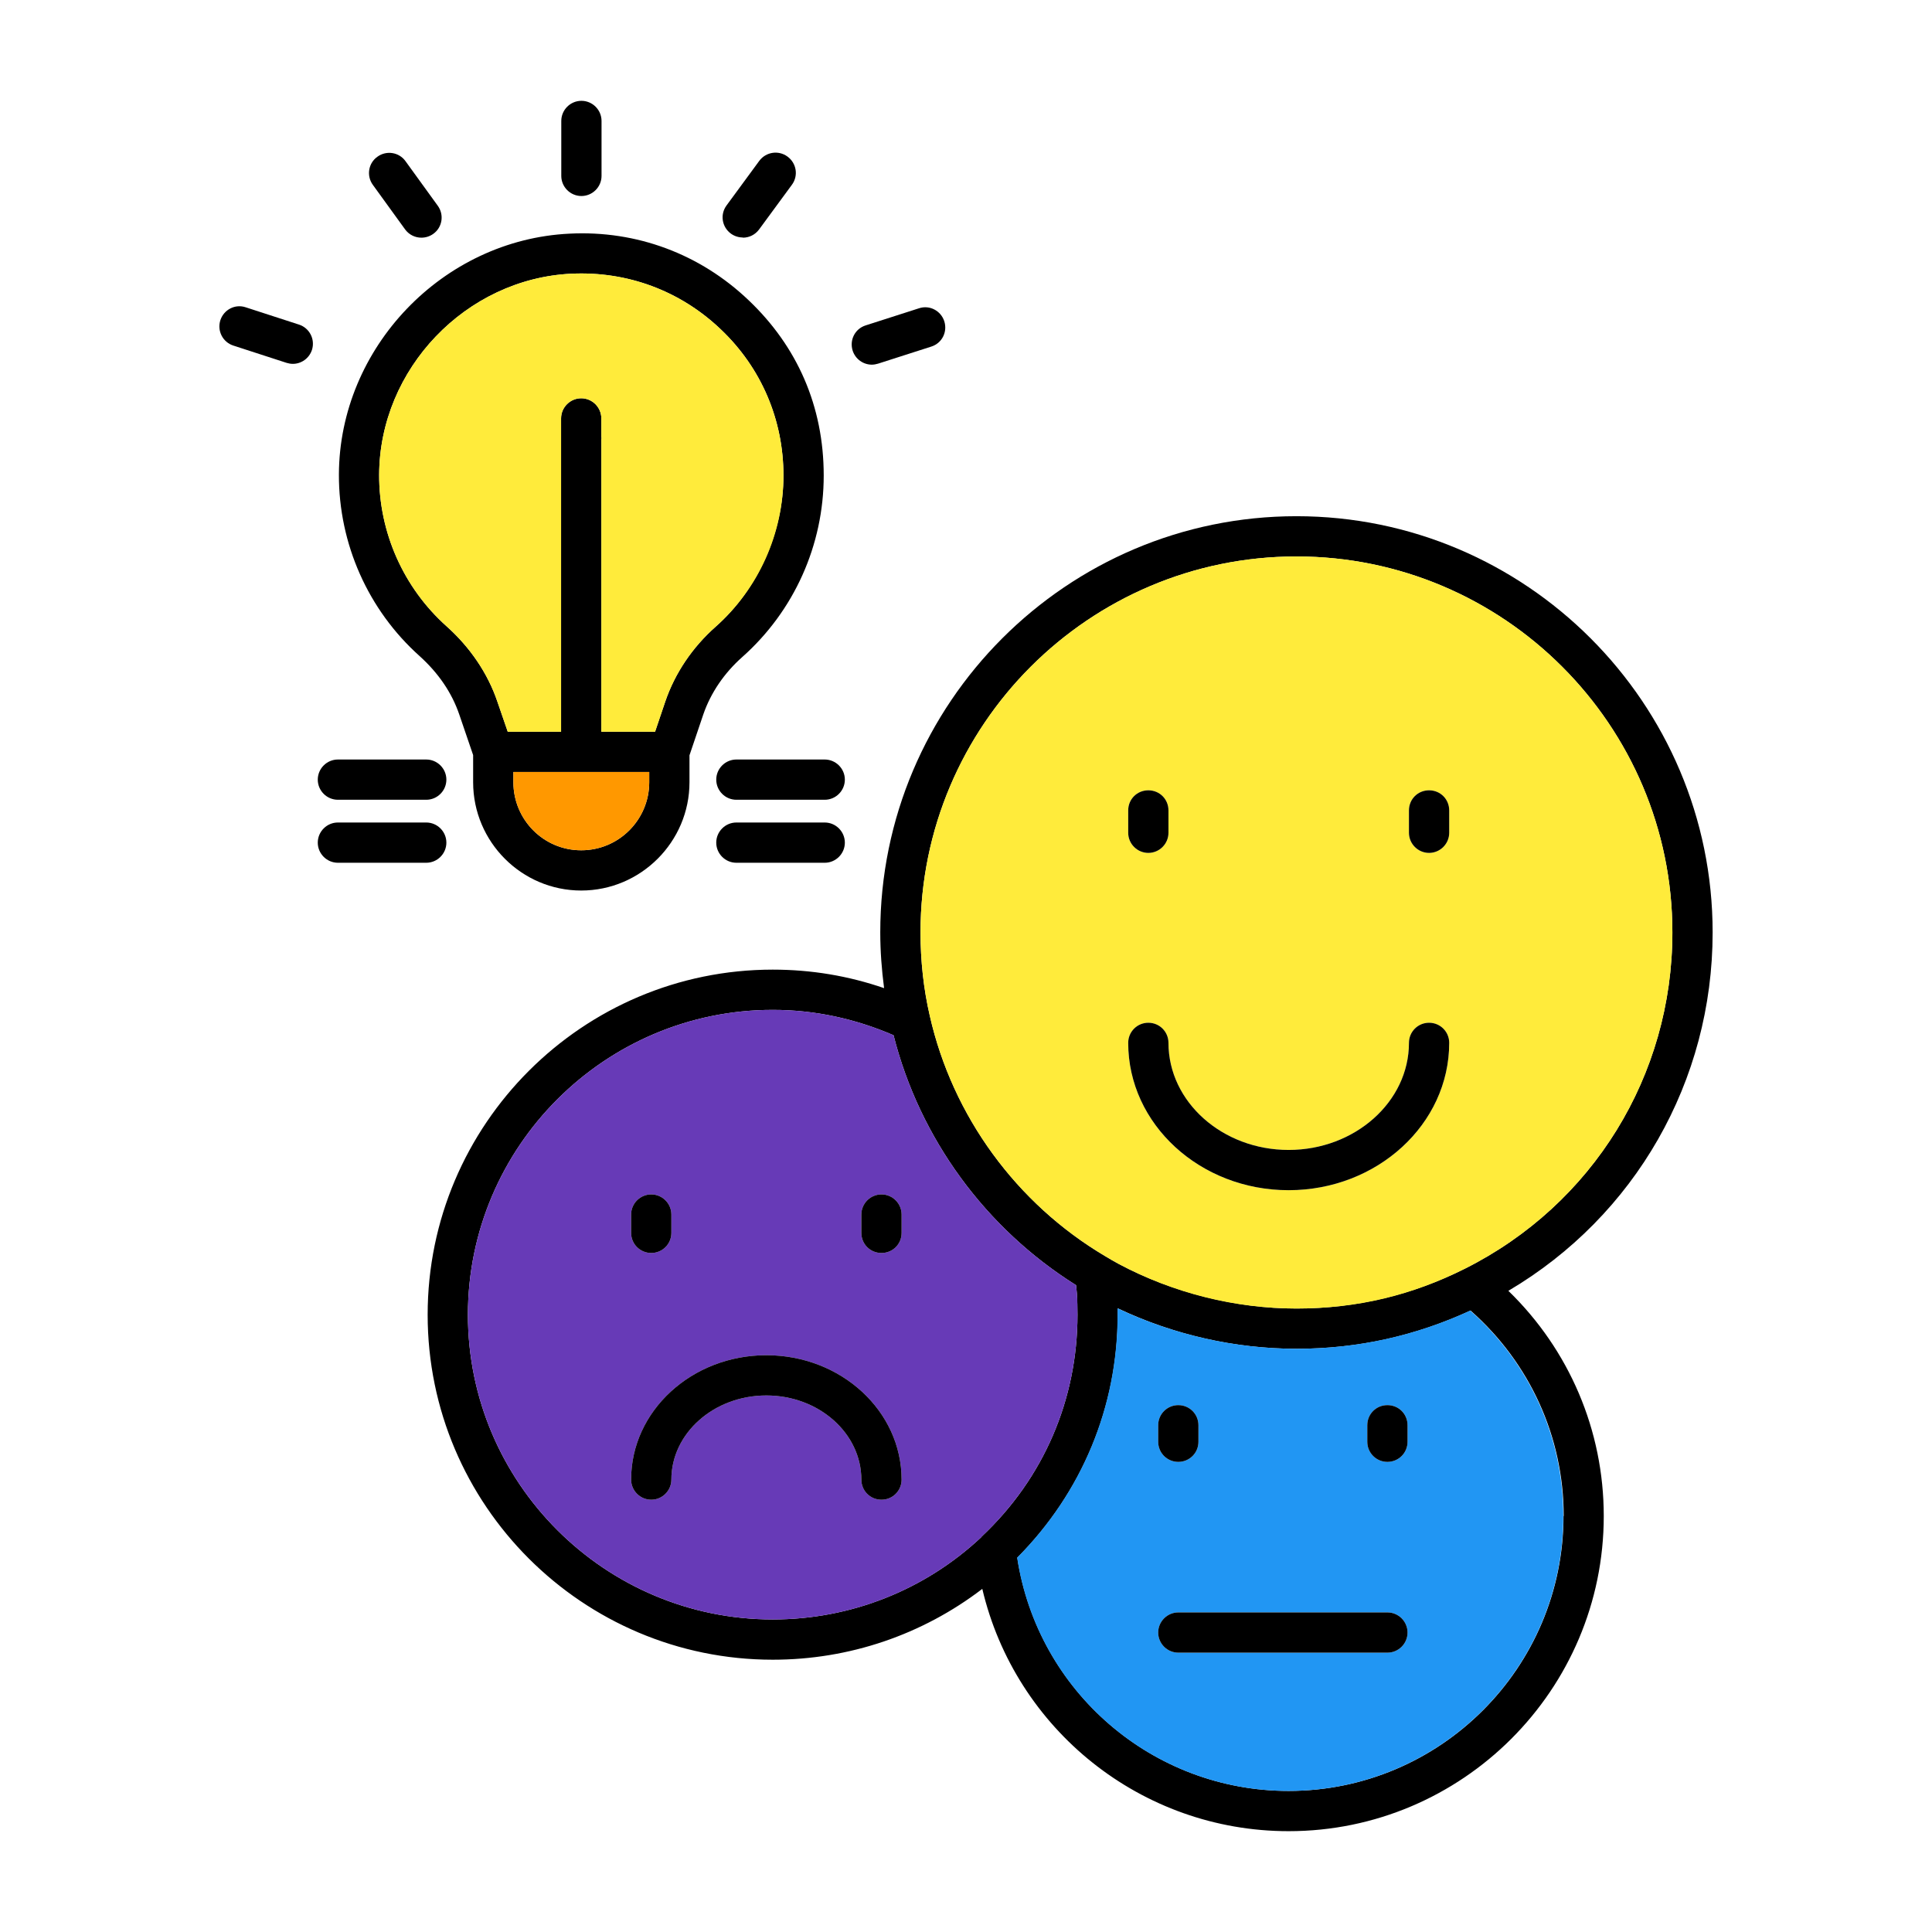 <svg xmlns="http://www.w3.org/2000/svg" id="Layer_1" viewBox="0 0 96 96" data-name="Layer 1"><path d="m85.1 46.33c0-11.4-9.28-20.68-20.68-20.68s-20.68 9.28-20.68 20.68c0 .93.07 1.85.19 2.77-1.77-.61-3.62-.92-5.53-.92-9.45 0-17.15 7.69-17.15 17.15s7.7 17.14 17.15 17.14c3.8 0 7.43-1.24 10.41-3.52 1.64 6.97 7.89 12.04 15.22 12.04 8.63 0 15.66-7.02 15.66-15.66 0-4.26-1.72-8.26-4.74-11.19 6.3-3.72 10.15-10.42 10.15-17.81zm-20.68-18.68c10.3 0 18.68 8.38 18.68 18.68 0 7.11-3.95 13.52-10.31 16.71-2.61 1.31-5.42 1.98-8.37 1.98s-6.12-.77-8.82-2.21c-.22-.12-.45-.25-.68-.39-4.41-2.61-7.59-6.96-8.72-11.95-.31-1.34-.46-2.73-.46-4.14 0-10.3 8.38-18.68 18.68-18.68zm-15.63 48.69s-.03.03-.04.05c-2.81 2.63-6.49 4.08-10.35 4.08-8.35 0-15.15-6.79-15.15-15.14s6.8-15.15 15.15-15.15c2.09 0 4.1.44 6 1.26 1.3 5.13 4.57 9.6 9.07 12.42.01.13.03.27.04.41.02.35.03.7.03 1.06 0 4.21-1.68 8.12-4.75 11.01zm28.9-1.01c0 7.54-6.13 13.66-13.66 13.66-6.76 0-12.47-4.95-13.48-11.59 3.21-3.23 4.99-7.49 4.99-12.07 0-.11 0-.22 0-.32 2.76 1.31 5.81 2.01 8.89 2.01s5.93-.65 8.64-1.9c2.94 2.59 4.63 6.28 4.63 10.21z"></path><path d="m73.06 65.12c-2.71 1.25-5.61 1.9-8.64 1.9s-6.13-.7-8.89-2.01v.32c0 4.58-1.78 8.84-4.99 12.07 1.01 6.64 6.72 11.59 13.48 11.59 7.53 0 13.66-6.12 13.66-13.66 0-3.93-1.69-7.62-4.63-10.21zm-15.51 5.7c0-.56.45-1 1-1s1 .44 1 1v.82c0 .56-.45 1-1 1s-1-.44-1-1zm11.39 11.3h-10.39c-.55 0-1-.45-1-1s.45-1 1-1h10.39c.55 0 1 .45 1 1s-.45 1-1 1zm1-10.48c0 .56-.45 1-1 1s-1-.44-1-1v-.82c0-.56.44-1 1-1s1 .44 1 1z" fill="#2196f3"></path><path d="m53.51 64.27c-.01-.14-.03-.28-.04-.41-4.5-2.82-7.77-7.29-9.07-12.42-1.9-.82-3.91-1.26-6-1.26-8.35 0-15.15 6.8-15.15 15.15s6.8 15.14 15.15 15.14c3.86 0 7.54-1.45 10.35-4.08.01-.02.03-.03.04-.05 3.07-2.89 4.75-6.8 4.75-11.01 0-.36 0-.71-.03-1.06zm-22.15-3.92c0-.55.45-1 1-1s1 .45 1 1v.91c0 .56-.45 1-1 1s-1-.44-1-1zm12.44 14.17c-.55 0-1-.45-1-1 0-2.3-2.11-4.18-4.72-4.18s-4.72 1.88-4.72 4.18c0 .55-.45 1-1 1s-1-.45-1-1c0-3.41 3.01-6.18 6.72-6.18s6.72 2.77 6.72 6.18c0 .55-.44 1-1 1zm1-13.26c0 .56-.44 1-1 1s-1-.44-1-1v-.91c0-.55.45-1 1-1s1 .45 1 1z" fill="#673ab7"></path><path d="m64.42 27.65c-10.3 0-18.68 8.38-18.68 18.68 0 1.41.15 2.8.46 4.14 1.13 4.99 4.31 9.34 8.72 11.95.23.14.46.27.68.39 2.7 1.44 5.74 2.21 8.82 2.21s5.76-.67 8.37-1.98c6.36-3.19 10.31-9.6 10.31-16.71 0-10.3-8.38-18.68-18.68-18.68zm-8.36 12.62c0-.56.44-1 1-1s1 .44 1 1v1.11c0 .55-.45 1-1 1s-1-.45-1-1zm7.97 18.87c-4.4 0-7.97-3.28-7.97-7.32 0-.55.44-1 1-1s1 .45 1 1c0 2.93 2.68 5.32 5.97 5.32s5.98-2.39 5.98-5.32c0-.55.44-1 1-1s1 .45 1 1c0 4.04-3.58 7.32-7.98 7.32zm7.98-17.76c0 .55-.45 1-1 1s-1-.45-1-1v-1.11c0-.56.44-1 1-1s1 .44 1 1z" fill="#ffeb3b"></path><path d="m69.94 70.82v.82c0 .56-.45 1-1 1s-1-.44-1-1v-.82c0-.56.44-1 1-1s1 .44 1 1z"></path><path d="m59.55 70.82v.82c0 .56-.45 1-1 1s-1-.44-1-1v-.82c0-.56.45-1 1-1s1 .44 1 1z"></path><path d="m69.94 81.12c0 .55-.45 1-1 1h-10.39c-.55 0-1-.45-1-1s.45-1 1-1h10.39c.55 0 1 .45 1 1z"></path><path d="m44.8 60.35v.91c0 .56-.44 1-1 1s-1-.44-1-1v-.91c0-.55.45-1 1-1s1 .45 1 1z"></path><path d="m33.36 60.35v.91c0 .56-.45 1-1 1s-1-.44-1-1v-.91c0-.55.45-1 1-1s1 .45 1 1z"></path><path d="m44.8 73.52c0 .55-.44 1-1 1s-1-.45-1-1c0-2.3-2.11-4.18-4.72-4.18s-4.72 1.88-4.72 4.18c0 .55-.45 1-1 1s-1-.45-1-1c0-3.41 3.01-6.18 6.72-6.18s6.72 2.77 6.72 6.18z"></path><path d="m72.01 40.27v1.11c0 .55-.45 1-1 1s-1-.45-1-1v-1.11c0-.56.44-1 1-1s1 .44 1 1z"></path><path d="m58.06 40.27v1.11c0 .55-.45 1-1 1s-1-.45-1-1v-1.11c0-.56.44-1 1-1s1 .44 1 1z"></path><path d="m72.01 51.82c0 4.04-3.58 7.32-7.98 7.32s-7.97-3.28-7.97-7.32c0-.55.44-1 1-1s1 .45 1 1c0 2.93 2.68 5.32 5.97 5.32s5.98-2.39 5.98-5.32c0-.55.44-1 1-1s1 .45 1 1z"></path><path d="m16.79 39.74h4.39c.55 0 1-.45 1-1s-.45-1-1-1h-4.39c-.55 0-1 .45-1 1s.45 1 1 1z"></path><path d="m35.59 38.74c0 .55.45 1 1 1h4.39c.55 0 1-.45 1-1s-.45-1-1-1h-4.39c-.55 0-1 .45-1 1z"></path><path d="m22.18 41.87c0-.55-.45-1-1-1h-4.39c-.55 0-1 .45-1 1s.45 1 1 1h4.39c.55 0 1-.45 1-1z"></path><path d="m40.98 40.87h-4.39c-.55 0-1 .45-1 1s.45 1 1 1h4.39c.55 0 1-.45 1-1s-.45-1-1-1z"></path><path d="m28.89 9.74c.55 0 1-.45 1-1v-2.73c0-.55-.45-1-1-1s-1 .45-1 1v2.73c0 .55.45 1 1 1z"></path><path d="m20.13 11.4c.2.27.5.41.81.41.2 0 .41-.06.59-.19.45-.32.55-.95.22-1.4l-1.6-2.21c-.32-.45-.95-.55-1.4-.22-.45.32-.55.95-.22 1.4z"></path><path d="m14.86 16.13-2.65-.86c-.53-.18-1.09.12-1.26.64-.17.53.12 1.09.64 1.26l2.65.86c.1.03.21.05.31.05.42 0 .81-.27.95-.69.17-.53-.12-1.09-.64-1.26z"></path><path d="m43.32 18.12c.1 0 .21-.02.31-.05l2.65-.85c.53-.17.81-.73.64-1.26-.17-.52-.73-.82-1.26-.64l-2.65.85c-.53.17-.81.73-.64 1.26.14.42.53.69.95.69z"></path><path d="m36.91 11.81c.31 0 .61-.14.81-.41l1.63-2.22c.33-.45.23-1.07-.22-1.4s-1.07-.23-1.4.21l-1.63 2.22c-.33.45-.23 1.07.22 1.4.18.13.39.19.59.19z"></path><path d="m37.2 14.92c-2.41-2.3-5.57-3.48-8.9-3.31-6.3.3-11.44 5.67-11.46 11.97-.01 3.44 1.45 6.73 4.01 9.02.94.85 1.6 1.82 1.97 2.9l.69 2.02v1.35c0 2.96 2.41 5.38 5.37 5.38s5.38-2.42 5.38-5.38v-1.34l.69-2.04c.37-1.07 1.04-2.05 1.93-2.84 2.58-2.29 4.05-5.57 4.05-9.02s-1.32-6.42-3.73-8.71zm-4.94 23.95c0 1.86-1.51 3.38-3.38 3.38s-3.37-1.52-3.37-3.38v-.51h6.75zm3.29-7.72c-1.15 1.02-2.01 2.3-2.49 3.7l-.51 1.51h-2.67v-14.54s.01-.03.01-.05-.01-.04-.01-.06v-.92c0-.55-.45-1-1-1s-1 .45-1 1v15.57h-2.65l-.52-1.51c-.47-1.38-1.34-2.68-2.53-3.74-2.13-1.91-3.35-4.65-3.34-7.52.02-5.26 4.31-9.74 9.55-9.99 2.79-.13 5.42.85 7.43 2.77 2.01 1.91 3.11 4.49 3.11 7.26s-1.23 5.62-3.38 7.52z"></path><path d="m38.93 23.63c0 2.87-1.23 5.62-3.38 7.52-1.15 1.02-2.01 2.3-2.49 3.7l-.51 1.51h-2.67v-14.54s.01-.03.01-.05-.01-.04-.01-.06v-.92c0-.55-.45-1-1-1s-1 .45-1 1v15.57h-2.65l-.52-1.51c-.47-1.38-1.34-2.68-2.53-3.74-2.13-1.91-3.35-4.65-3.34-7.52.02-5.26 4.31-9.74 9.55-9.99 2.79-.13 5.42.85 7.43 2.77 2.01 1.91 3.11 4.49 3.11 7.26z" fill="#ffeb3b"></path><path d="m32.26 38.36v.51c0 1.86-1.51 3.38-3.38 3.38s-3.37-1.52-3.37-3.38v-.51z" fill="#ff9800"></path></svg>